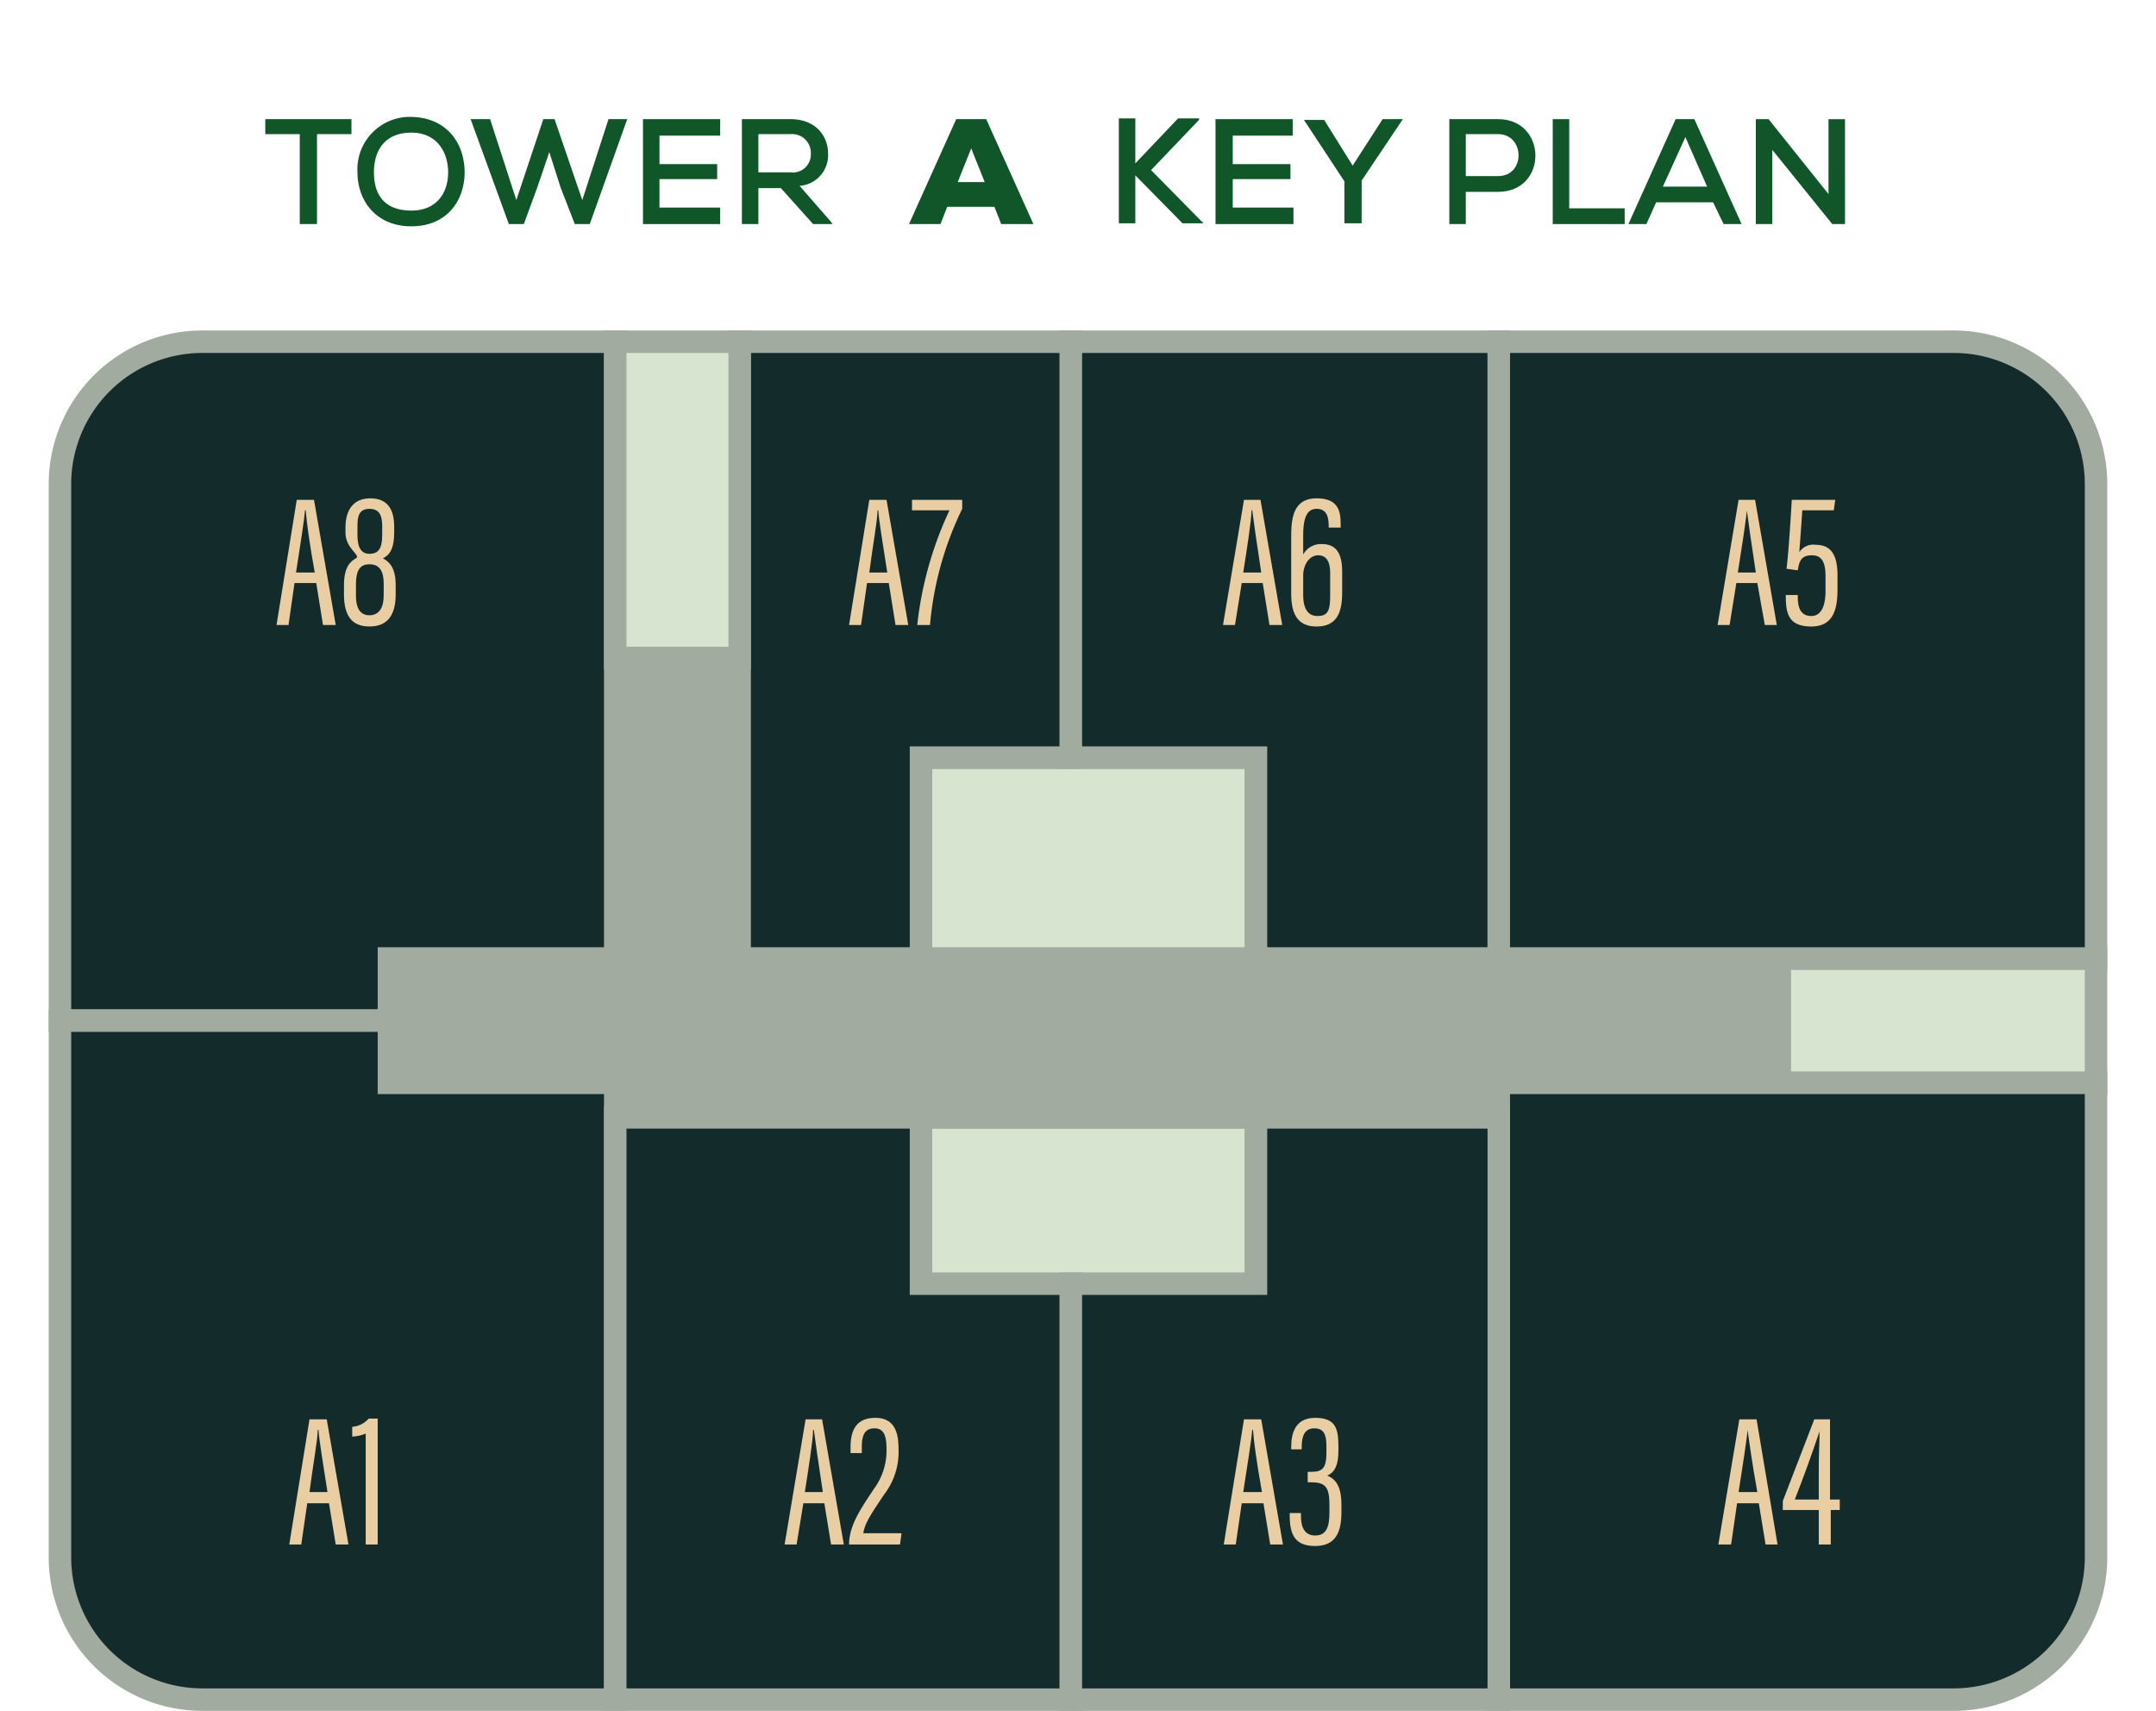 <svg xmlns="http://www.w3.org/2000/svg" viewBox="0 0 287.7 228.3"><defs><style>.a{fill:#d7e5d0;}.a,.b,.c{stroke:#a2aba0;stroke-miterlimit:10;stroke-width:3px;}.b{fill:#a2aba0;}.c{fill:#142b2c;}.d{fill:#eacea3;}.e{fill:#105629;}</style></defs><rect class="a" x="122.9" y="149.1" width="44.7" height="22.27"/><polygon class="b" points="51.9 127.9 82.1 127.9 82.1 87.8 98.7 87.8 98.7 127.9 237.5 127.9 237.5 144.5 200 144.5 200 149.1 82.1 149.1 82.1 144.5 51.9 144.5 51.9 127.9"/><rect class="a" x="122.9" y="101.1" width="44.7" height="26.8"/><polygon class="c" points="142.9 101.1 142.9 45.6 98.7 45.6 98.7 127.9 122.9 127.9 122.9 101.1 142.9 101.1"/><path class="c" d="M51.9,127.9H82.1V45.6H27a19,19,0,0,0-19,19v71.6H51.9Z"/><path class="c" d="M51.9,144.5H82.1v82.3H27A19,19,0,0,1,8,207.9V136.2H51.9Z"/><polygon class="a" points="82.1 87.8 82.1 78.8 82.1 45.6 98.7 45.6 98.7 87.8 82.1 87.8"/><polygon class="a" points="237.5 144.5 237.5 141 237.5 127.9 279.7 127.9 279.7 144.5 237.5 144.5"/><polygon class="c" points="167.6 127.9 200 127.9 200 45.6 142.9 45.6 142.9 101.1 167.6 101.1 167.6 127.9"/><path class="c" d="M279.7,207.9a19,19,0,0,1-19,18.9H200V144.5h79.7Z"/><path class="c" d="M279.7,64.6a19,19,0,0,0-19-19H200v82.3h79.7Z"/><polygon class="c" points="142.9 171.3 142.9 226.8 82.1 226.8 82.1 149.1 122.9 149.1 122.9 171.3 142.9 171.3"/><polygon class="c" points="167.6 149.1 200 149.1 200 226.8 142.9 226.8 142.9 171.3 167.6 171.3 167.6 149.1"/><path class="d" d="M41,200.6l-.8,5.5H38.6l2.7-16.7h2.3l2.9,16.7H44.8l-.9-5.5Zm2.7-1.5c-.6-3.9-1.1-6.8-1.2-8.3h-.1c0,1.3-.7,5.1-1.1,8.3Z"/><path class="d" d="M48.8,206.1V191.3a5.3,5.3,0,0,1-1.8.4v-1.3a3.3,3.3,0,0,0,2.2-1.1h1.2v16.8Z"/><path class="d" d="M107.2,200.6l-.9,5.5h-1.6l2.8-16.7h2.2l2.9,16.7h-1.7l-.9-5.5Zm2.6-1.5c-.6-3.9-1-6.8-1.2-8.3h-.1c0,1.3-.6,5.1-1.1,8.3Z"/><path class="d" d="M113.3,206.1v-.2c.1-2.6,1.8-4.9,3.3-7.2a8.6,8.6,0,0,0,1.7-5.3c0-1.7-.3-2.8-1.6-2.8s-1.7.9-1.7,2.5v.8h-1.5v-.8c0-2,.6-3.9,3.3-3.9s3.1,2.2,3.1,4.1a9.3,9.3,0,0,1-1.9,6.1c-1.6,2.4-2.6,3.8-2.8,5.2h5.1l-.2,1.5Z"/><path class="d" d="M165.7,200.6l-.8,5.5h-1.6l2.7-16.7h2.3l2.9,16.7h-1.7l-.9-5.5Zm2.7-1.5c-.7-3.9-1.1-6.8-1.2-8.3h-.1c-.1,1.3-.7,5.1-1.2,8.3Z"/><path class="d" d="M172.3,193.4v-.3c0-1.8.5-3.9,3.2-3.9s3.1,1.4,3.1,3.8v.6c0,1.9-.5,2.9-1.5,3.3h0c1.2.5,1.9,1.5,1.9,3.9v1c0,2.7-.8,4.5-3.5,4.5s-3.4-1.5-3.4-4.1v-.3h1.5v.4c0,1.5.5,2.6,1.9,2.6s1.9-1,1.9-3v-1.1c0-2.3-.5-3-2.4-3h-.5v-1.4h.5c1.5,0,2-.5,2-2.6V193c0-1.5-.3-2.4-1.6-2.4s-1.7,1-1.7,2.5v.3Z"/><path class="d" d="M231.8,200.6l-.8,5.5h-1.7l2.8-16.7h2.3l2.8,16.7h-1.6l-.9-5.5Zm2.7-1.5c-.7-3.9-1.1-6.8-1.3-8.3h0c-.1,1.3-.7,5.1-1.2,8.3Z"/><path class="d" d="M242.7,206.1v-4.6h-4.8v-1.2l4.2-10.9h2.1v10.7h1.3v1.4h-1.2v4.6Zm0-10.4c0-1.6.1-3.1.1-4.7h0c-1,3-2.2,6.3-3.3,9.1h3.2Z"/><path class="d" d="M39.3,77.8l-.8,5.6H36.9l2.7-16.7h2.3l2.9,16.7H43.1l-.9-5.6ZM42,76.4c-.7-3.9-1.1-6.8-1.2-8.3h-.1c-.1,1.3-.7,5.1-1.2,8.3Z"/><path class="d" d="M45.9,79.3V78.1c0-2.5.9-3.2,1.6-3.6s-1.4-1.3-1.4-3.4v-.7c0-2.4,1.1-3.9,3.3-3.9s3.2,1.3,3.2,3.8V71c0,2.4-.7,3.1-1.5,3.5.9.5,1.7,1.3,1.7,3.6v1.2c0,2.8-1.1,4.3-3.5,4.3S45.9,82.1,45.9,79.3Zm5.3.2V77.9c0-1.9-.7-2.6-1.9-2.6s-1.8.7-1.8,2.7v1.5c0,1.4.4,2.6,1.8,2.6S51.2,80.9,51.2,79.5Zm-3.5-9.3v1.2c0,1.5.4,2.5,1.6,2.5s1.7-.7,1.7-2.5V70.2c0-1.3-.3-2.3-1.7-2.3S47.7,68.9,47.7,70.2Z"/><path class="d" d="M115.7,77.8l-.8,5.6h-1.6L116,66.7h2.3l2.9,16.7h-1.7l-.9-5.6Zm2.7-1.4c-.6-3.9-1.1-6.8-1.2-8.3h-.1c0,1.3-.7,5.1-1.1,8.3Z"/><path class="d" d="M128.4,66.7v1.2a44,44,0,0,0-4.3,15.5h-1.7a48.2,48.2,0,0,1,4.3-15.3h-5V66.7Z"/><path class="d" d="M165.7,77.8l-.9,5.6h-1.6L166,66.7h2.2l2.9,16.7h-1.7l-.9-5.6Zm2.6-1.4c-.6-3.9-1-6.8-1.2-8.3H167c0,1.3-.6,5.1-1.1,8.3Z"/><path class="d" d="M177.3,70.4v-.2c0-1.1-.2-2.3-1.6-2.3s-1.8,1.4-1.8,3.6V74a2.7,2.7,0,0,1,2.5-1.4c2.2,0,2.7,1.7,2.7,3.7v2.8c0,2.6-.7,4.5-3.4,4.5s-3.4-1.9-3.4-4.4V71.6c0-2.5.3-5.1,3.4-5.1s3.2,2,3.2,3.6v.3Zm.2,9V76.5c0-1.4-.4-2.4-1.6-2.4s-2,1.3-2,2.7v2.6c0,1.6.5,2.8,1.9,2.8S177.5,81.5,177.5,79.4Z"/><path class="d" d="M231.7,77.8l-.9,5.6h-1.6L232,66.7h2.2l2.9,16.7h-1.6l-1-5.6Zm2.6-1.4c-.6-3.9-1-6.8-1.2-8.3h0c-.1,1.3-.7,5.1-1.2,8.3Z"/><path class="d" d="M244.7,68.1h-4.2c-.1,1.6-.3,4.3-.4,5.6a2.2,2.2,0,0,1,2.2-1c2.2,0,2.9,1.6,2.9,4.1v1.8c0,2.6-.5,5-3.5,5s-3.4-1.7-3.4-4v-.2h1.6v.3c0,1.4.4,2.5,1.8,2.5s1.9-1.5,1.9-3.3v-2c0-1.7-.4-2.8-1.8-2.8s-1.7.7-1.9,2l-1.5-.2c.3-2.5.6-7.5.7-9.2h5.8Z"/><path class="e" d="M40,17.9H35.4v-2H46.9v2H42.3v12H40Z"/><path class="e" d="M62,23c0,3.7-2.3,7.2-7.1,7.2s-7.2-3.5-7.2-7.2a7,7,0,0,1,7.2-7.4C59.7,15.7,62,19.2,62,23Zm-7.1,5.1c3.4,0,4.9-2.4,4.9-5.1s-1.5-5.3-4.9-5.3-5,2.2-5,5.3S51.4,28.1,54.9,28.1Z"/><path class="e" d="M78.7,29.9h-2L74.8,25l-1.5-4.7L71.7,25l-1.8,4.9h-2l-5.1-14h2.6l3.5,10.8,3.6-10.8H74l3.7,10.8,3.5-10.8h2.5Z"/><path class="e" d="M96.1,29.9H85.8v-14H96.1v2.2H88v3.8h7.7v2H88v3.8h8.1Z"/><path class="e" d="M111.1,29.9h-2.6l-4.3-4.8h-3v4.8H99v-14h6.5c3.3,0,5,2.2,5,4.6a4.1,4.1,0,0,1-3.8,4.3l4.1,4.7Zm-9.9-12V23h4.3a2.4,2.4,0,0,0,2.7-2.5,2.5,2.5,0,0,0-2.7-2.6Z"/><path class="e" d="M132.7,27.6h-6.3l-.9,2.3h-4.2l6.3-14h4l6.3,14h-4.3Zm-3.1-7.8-1.8,4.5h3.6Z"/><path class="e" d="M160,16l-6.4,6.7,7,7.1h-2.8l-6.3-6.4v6.4h-2.2v-14h2.2v6l5.7-6H160Z"/><path class="e" d="M172.6,29.9H162.2v-14h10.3v2.2h-8v3.8h7.7v2h-7.7v3.8h8.1Z"/><path class="e" d="M180.5,22.1l4-6.2h2.7l-5.5,8.2v5.7h-2.3V24.2L174,16h2.7Z"/><path class="e" d="M195.6,25.6v4.3h-2.2v-14h6.5c6.6,0,6.7,9.7,0,9.7Zm0-2.1h4.3c3.7,0,3.6-5.6,0-5.6h-4.3Z"/><path class="e" d="M209.4,15.9V27.8h7.4v2.1h-9.6v-14Z"/><path class="e" d="M228.6,27H221l-1.3,2.9h-2.4l6.3-14h2.5l6.3,14H230Zm-3.7-8.7-3,6.6h5.9Z"/><path class="e" d="M244,25.9v-10h2.2v14h-1.7l-8-9.9v9.9h-2.2v-14H236Z"/></svg>